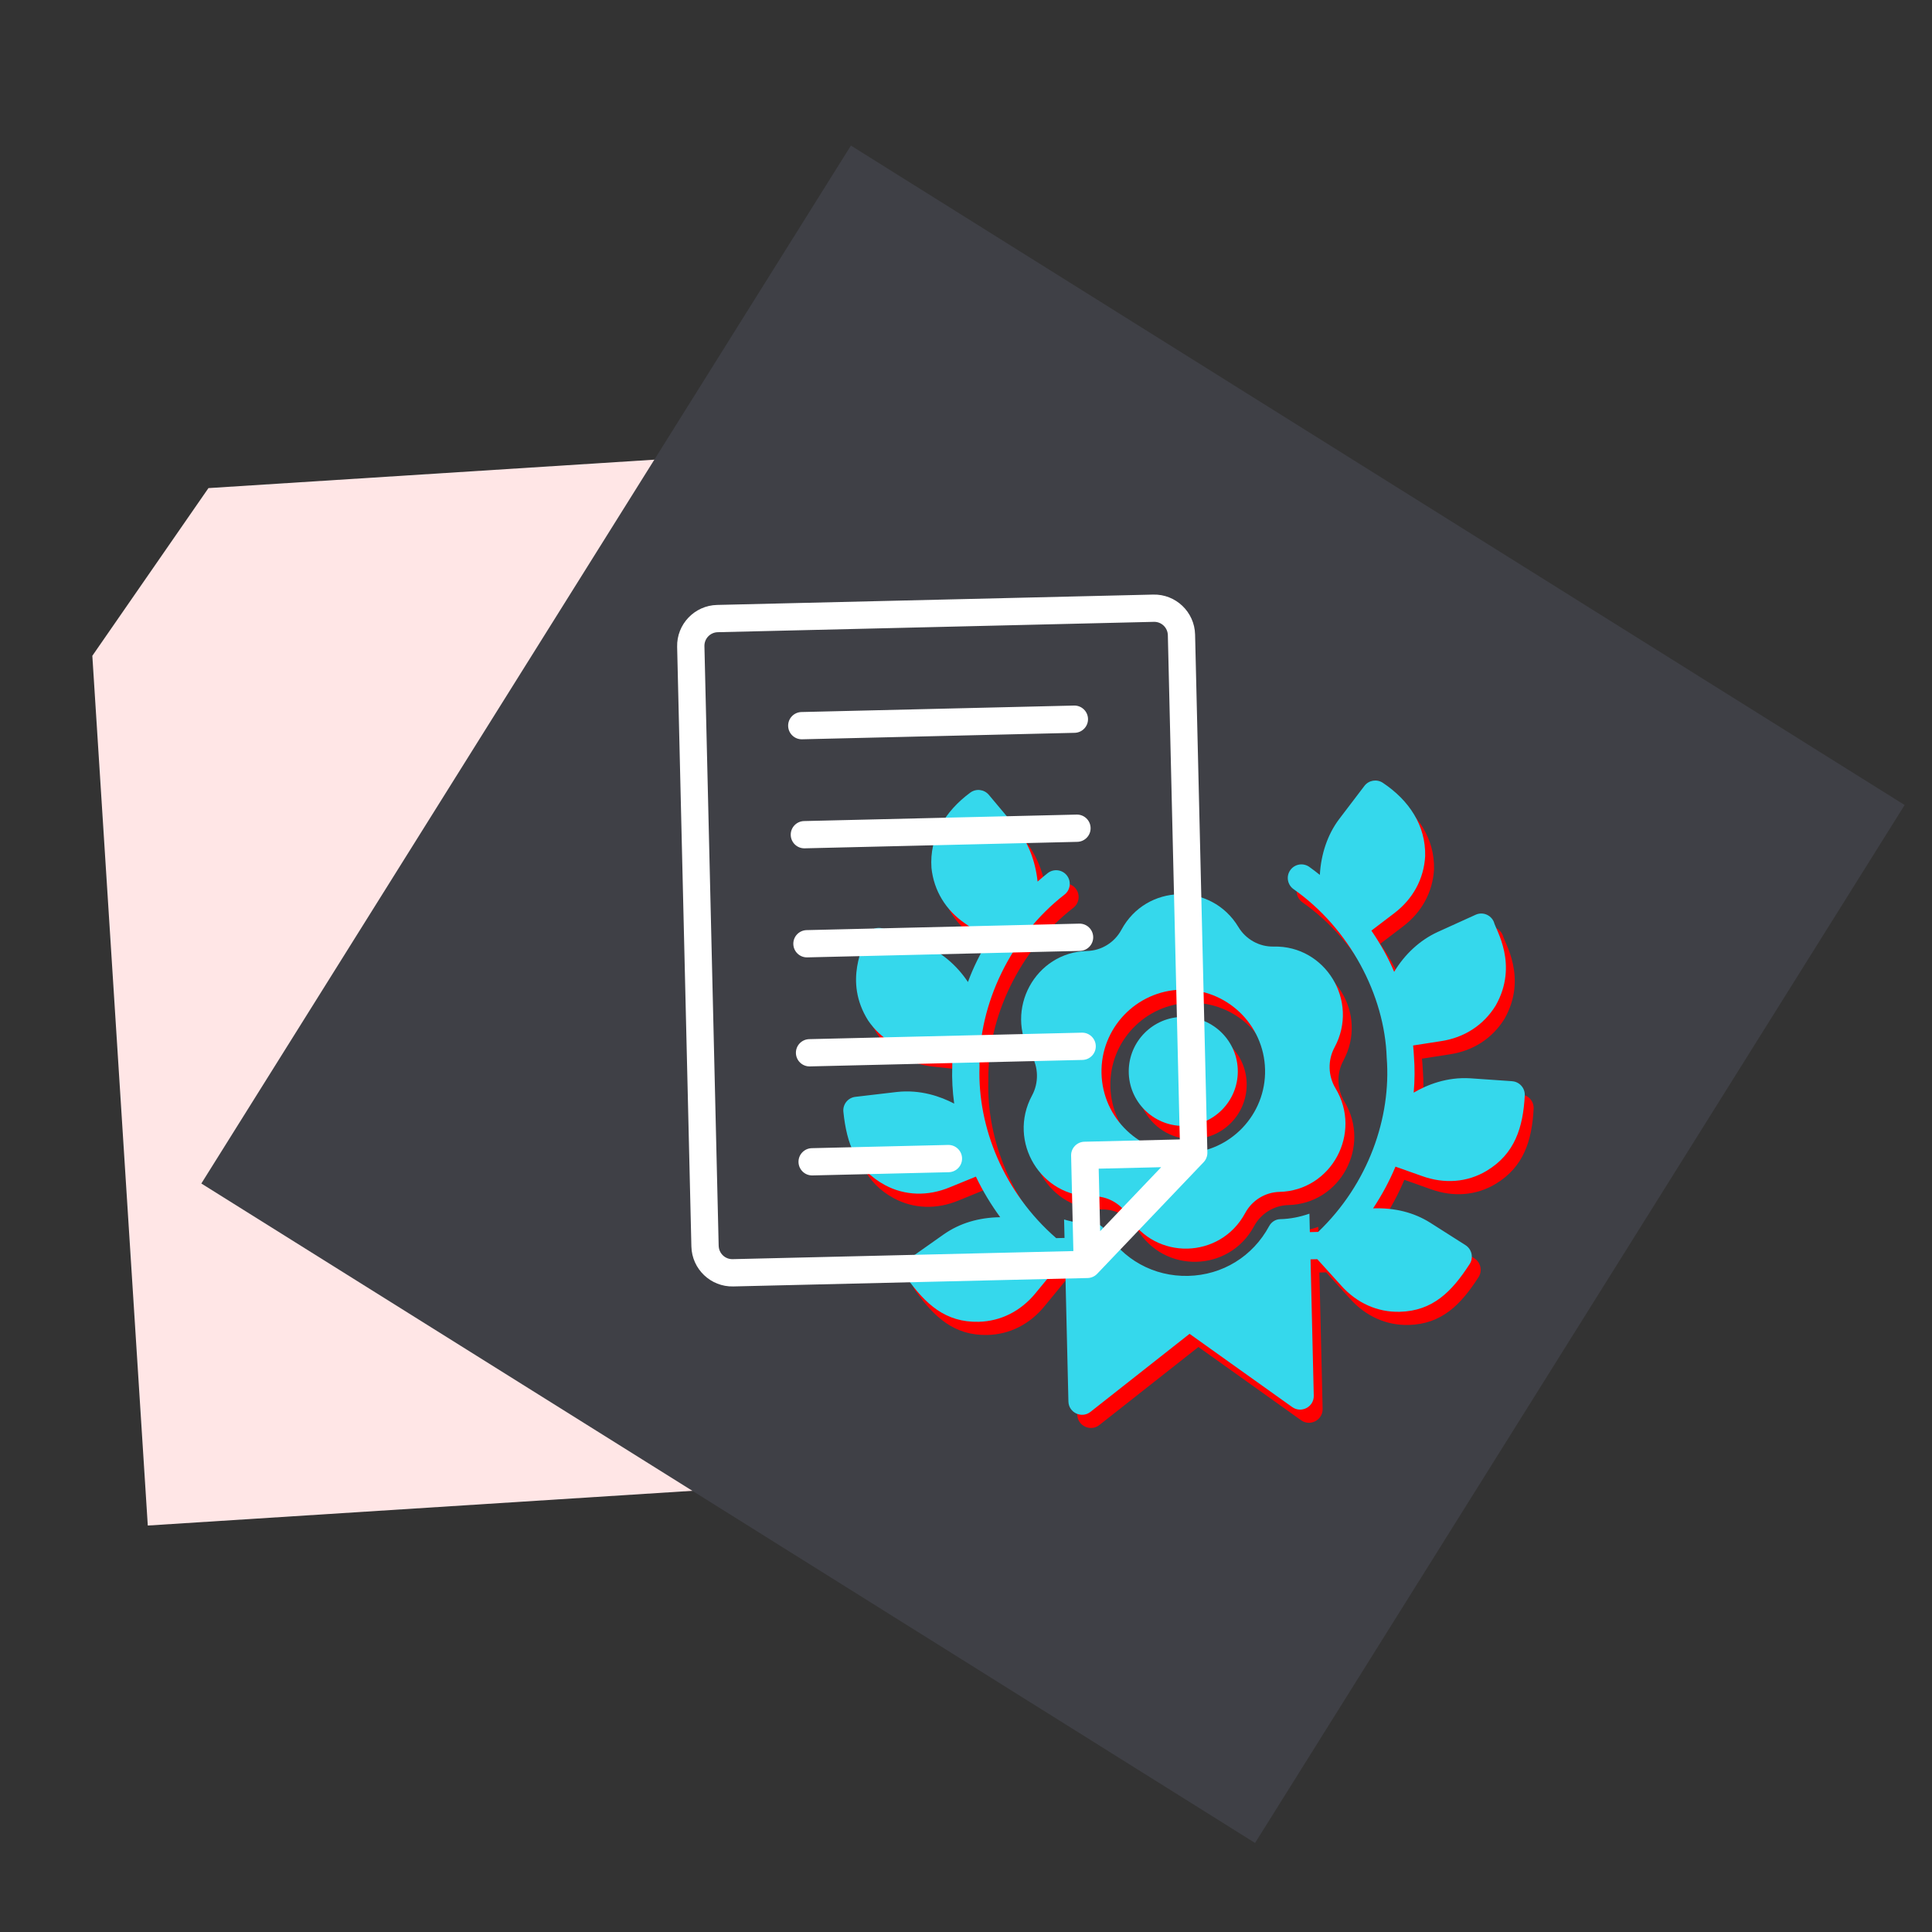 <?xml version="1.0" encoding="UTF-8"?><svg id="Calque_1" xmlns="http://www.w3.org/2000/svg" viewBox="0 0 850.39 850.39"><rect x="0" y="0" width="850.39" height="850.39" fill="#333333" stroke="none"/><defs><style>.cls-1{fill:#3f4046;}.cls-1,.cls-2,.cls-3,.cls-4,.cls-5{stroke-width:0px;}.cls-2{fill:#ffe6e6;}.cls-3{fill:red;}.cls-4{fill:#35d8ec;}.cls-5{fill:#fff;}</style></defs><polygon class="cls-2" points="496.15 189.06 91.75 214.84 40.64 288.66 65.05 671.48 525.04 642.15 496.15 189.06"/><rect class="cls-1" x="189.93" y="168.16" width="547.15" height="538.95" transform="translate(302.75 -179.23) rotate(32.04)"/><path class="cls-3" d="m457.73,469.96c3.31,5.49,3.47,12.41.42,18.05-10.95,20.31,3.99,44.9,26.81,44.35,6.29-.15,12.24,3.15,15.52,8.61,11.9,19.76,40.53,19.1,51.49-1.22,3.02-5.61,8.8-9.18,15.1-9.33,22.83-.54,36.57-25.82,24.67-45.58-3.31-5.49-3.47-12.41-.42-18.05,10.95-20.32-3.99-44.9-26.81-44.35-6.29.15-12.24-3.15-15.52-8.61-11.9-19.76-40.53-19.1-51.49,1.22-3.02,5.61-8.8,9.18-15.1,9.33-22.83.54-36.57,25.82-24.67,45.58Zm66.15-28.56c19.85-.47,36.38,15.29,36.85,35.14.47,19.85-15.29,36.38-35.14,36.85s-36.38-15.29-36.85-35.14c-.47-19.85,15.29-36.38,35.14-36.85Z"/><circle class="cls-3" cx="524.74" cy="477.4" r="24"/><path class="cls-3" d="m669.46,481.7l-18.31-1.27c-10.5-.66-19.22,2.92-25,6.31.48-5.46.51-10.85.1-16.09-.05-1.53-.22-3.11-.36-4.67l12.33-1.92c10.2-1.53,18.69-7.01,24.01-15.64,10.24-18.08-.06-33.55-.77-36.75-1.27-3.19-4.98-4.65-8.05-3.23l-16.72,7.59c-7.8,3.58-14.52,9.81-19.14,17.54-2.54-6.05-5.86-12.07-10.02-18.15l9.99-7.61c8.26-6.24,13.12-15.12,13.68-25.19.29-13.45-7.03-24.52-18.64-32.26-2.65-1.75-6.18-1.15-8.1,1.36l-11.13,14.63c-5.03,6.67-7.98,15.3-8.49,24.55-1.53-1.2-3.05-2.41-4.66-3.54-2.71-1.9-6.45-1.25-8.36,1.46-1.91,2.71-1.25,6.45,1.47,8.36,24.63,17.3,40.09,46.59,40.98,74.15,2.07,26.32-8.03,55.54-30.17,76.71l-3.66.09-.19-8.12c-4.08,1.43-8.39,2.32-12.89,2.42-1.99.05-3.83,1.21-4.81,3.02-7.22,13.39-20.55,21.59-35.67,21.95-15.12.36-28.82-7.2-36.67-20.23-1.06-1.77-2.96-2.84-4.95-2.79-4.5.11-8.85-.57-12.99-1.81l.19,8.12-3.66.09c-23.11-20.09-34.59-48.8-33.77-75.19-.42-27.56,13.63-57.56,37.41-76.01,2.62-2.03,3.1-5.8,1.07-8.42-2.03-2.62-5.8-3.09-8.42-1.07-1.56,1.21-3.02,2.49-4.49,3.76-.95-9.21-4.31-17.69-9.65-24.12l-11.81-14.08c-2.04-2.42-5.6-2.85-8.16-.97-11.23,8.29-18.02,19.69-17.09,33.11,1.04,10.04,6.31,18.68,14.86,24.52l10.34,7.13c-3.87,6.28-6.9,12.45-9.14,18.61-4.97-7.5-11.99-13.4-19.95-16.61l-17.06-6.78c-3.13-1.27-6.77.36-7.89,3.61-.55,3.23-10.11,19.17.98,36.74,5.73,8.36,14.47,13.43,24.73,14.48l12.41,1.33c-.06,1.57-.17,3.15-.14,4.68-.17,5.25.12,10.63.86,16.07-5.93-3.11-14.81-6.28-25.27-5.12l-18.23,2.14c-3.26.38-5.6,3.3-5.27,6.56,1.42,14,5.6,25.42,18.33,32.29,8.74,4.69,18.85,4.96,28.45.98l11.55-4.72c2.97,6.25,6.58,12.23,10.71,17.87-9.53.14-17.84,2.64-24.84,7.53l-15.01,10.59c-2.74,1.93-3.37,5.74-1.39,8.44,8.33,11.65,17.09,19.82,31.75,19.47,9.74-.23,18.61-4.72,25.08-12.66l10.02-12.18,2.98-.07,1.42,59.99c.12,4.98,5.88,7.6,9.71,4.57l43.61-34.35,45.19,32.24c3.97,2.85,9.6-.05,9.48-5.03l-1.42-59.99,2.98-.07,10.58,11.69c6.84,7.63,15.91,11.69,25.65,11.46,14.65-.35,23.02-8.93,30.79-20.96,1.85-2.79,1.04-6.57-1.79-8.37l-15.5-9.86c-7.22-4.55-15.64-6.65-25.17-6.34,3.86-5.83,7.18-11.97,9.85-18.36l11.76,4.17c9.77,3.52,19.86,2.77,28.37-2.33,12.4-7.47,16.03-19.08,16.78-33.13.17-3.27-2.31-6.08-5.58-6.3Z"/><path class="cls-4" d="m453.83,464.16c3.31,5.49,3.47,12.41.42,18.05-10.95,20.31,3.99,44.9,26.81,44.35,6.29-.15,12.24,3.15,15.52,8.61,11.9,19.76,40.53,19.1,51.49-1.22,3.02-5.61,8.8-9.18,15.1-9.33,22.83-.54,36.57-25.82,24.67-45.58-3.31-5.49-3.47-12.41-.42-18.05,10.95-20.32-3.99-44.9-26.81-44.35-6.29.15-12.24-3.15-15.52-8.61-11.9-19.76-40.53-19.1-51.49,1.22-3.02,5.61-8.8,9.18-15.1,9.33-22.83.54-36.57,25.82-24.67,45.58Zm66.15-28.56c19.85-.47,36.38,15.29,36.85,35.14.47,19.85-15.29,36.38-35.14,36.85s-36.38-15.29-36.85-35.14c-.47-19.85,15.29-36.38,35.14-36.85Z"/><circle class="cls-4" cx="520.83" cy="471.59" r="24"/><path class="cls-4" d="m665.56,475.9l-18.31-1.27c-10.5-.66-19.22,2.92-25,6.31.48-5.46.51-10.85.1-16.09-.05-1.53-.22-3.11-.36-4.67l12.33-1.92c10.2-1.53,18.69-7.01,24.01-15.64,10.24-18.08-.06-33.55-.77-36.75-1.27-3.19-4.98-4.65-8.05-3.23l-16.72,7.59c-7.8,3.58-14.52,9.81-19.14,17.54-2.54-6.05-5.86-12.07-10.02-18.15l9.99-7.61c8.26-6.24,13.12-15.12,13.68-25.19.29-13.45-7.03-24.52-18.64-32.26-2.65-1.75-6.18-1.15-8.1,1.36l-11.13,14.63c-5.03,6.67-7.98,15.3-8.49,24.55-1.53-1.2-3.05-2.41-4.66-3.54-2.71-1.9-6.45-1.25-8.36,1.46-1.91,2.71-1.25,6.45,1.47,8.36,24.63,17.3,40.09,46.59,40.98,74.15,2.07,26.32-8.03,55.54-30.17,76.71l-3.66.09-.19-8.12c-4.08,1.43-8.39,2.32-12.89,2.42-1.99.05-3.83,1.21-4.81,3.02-7.22,13.39-20.55,21.59-35.67,21.95-15.12.36-28.82-7.2-36.67-20.23-1.06-1.77-2.96-2.84-4.95-2.79-4.5.11-8.85-.57-12.99-1.81l.19,8.12-3.66.09c-23.11-20.09-34.59-48.8-33.77-75.19-.42-27.56,13.63-57.56,37.41-76.01,2.62-2.03,3.1-5.8,1.07-8.42-2.03-2.62-5.8-3.09-8.42-1.07-1.56,1.21-3.02,2.49-4.49,3.76-.95-9.21-4.31-17.69-9.65-24.12l-11.81-14.08c-2.04-2.42-5.6-2.85-8.16-.97-11.23,8.29-18.02,19.69-17.09,33.11,1.04,10.04,6.31,18.68,14.86,24.52l10.34,7.13c-3.87,6.28-6.9,12.45-9.14,18.61-4.97-7.5-11.99-13.4-19.95-16.61l-17.06-6.78c-3.13-1.27-6.77.36-7.89,3.61-.55,3.23-10.11,19.17.98,36.74,5.73,8.36,14.47,13.43,24.73,14.48l12.41,1.33c-.06,1.57-.17,3.15-.14,4.68-.17,5.25.12,10.63.86,16.07-5.93-3.11-14.81-6.28-25.27-5.12l-18.23,2.14c-3.26.38-5.6,3.3-5.27,6.56,1.42,14,5.6,25.42,18.33,32.29,8.74,4.69,18.85,4.96,28.45.98l11.55-4.72c2.97,6.25,6.58,12.23,10.71,17.87-9.53.14-17.84,2.64-24.84,7.53l-15.01,10.59c-2.74,1.93-3.37,5.74-1.39,8.44,8.33,11.65,17.09,19.82,31.75,19.47,9.74-.23,18.61-4.72,25.08-12.66l10.02-12.18,2.98-.07,1.42,59.99c.12,4.98,5.88,7.6,9.71,4.57l43.61-34.35,45.19,32.24c3.97,2.85,9.6-.05,9.48-5.03l-1.42-59.99,2.98-.07,10.58,11.69c6.84,7.63,15.91,11.69,25.65,11.46,14.65-.35,23.02-8.93,30.79-20.96,1.85-2.79,1.04-6.57-1.79-8.37l-15.5-9.86c-7.22-4.55-15.64-6.65-25.17-6.34,3.86-5.83,7.18-11.97,9.85-18.36l11.76,4.17c9.77,3.52,19.86,2.77,28.37-2.33,12.4-7.47,16.03-19.08,16.78-33.13.17-3.27-2.31-6.08-5.58-6.3Z"/><path class="cls-5" d="m526.03,279.28c-.24-9.92-8.5-17.81-18.43-17.57l-191.98,4.56c-9.92.24-17.81,8.5-17.57,18.43l6.27,263.97c.24,9.92,8.5,17.81,18.43,17.57l155.98-3.7c1.57-.04,3.11-.71,4.2-1.86l46.85-49.12c1.09-1.14,1.7-2.7,1.66-4.29l-5.41-227.97Zm-209.7,269.1l-6.27-263.97c-.08-3.31,2.55-6.06,5.86-6.14l191.98-4.56c3.31-.08,6.06,2.55,6.14,5.86l5.27,221.97-41.99,1c-3.32.08-5.94,2.83-5.86,6.14l1,41.99-149.98,3.56c-3.31.08-6.06-2.55-6.14-5.86Zm194.78-34.64l-26.86,28.17-.65-27.51,27.51-.65Z"/><path class="cls-5" d="m353.05,325.41l119.99-2.85c3.32-.08,5.94-2.83,5.86-6.14-.08-3.31-2.83-5.94-6.14-5.86l-119.99,2.85c-3.32.08-5.94,2.83-5.86,6.14.08,3.31,2.83,5.94,6.14,5.86Z"/><path class="cls-5" d="m354.19,373.4l119.99-2.85c3.32-.08,5.94-2.83,5.86-6.14-.08-3.31-2.83-5.94-6.14-5.86l-119.99,2.85c-3.32.08-5.94,2.83-5.86,6.14.08,3.31,2.83,5.94,6.14,5.86Z"/><path class="cls-5" d="m355.33,421.4l119.99-2.85c3.32-.08,5.94-2.83,5.86-6.14-.08-3.31-2.83-5.94-6.14-5.86l-119.99,2.85c-3.32.08-5.94,2.83-5.86,6.14.08,3.31,2.83,5.94,6.14,5.86Z"/><path class="cls-5" d="m356.47,469.39l119.99-2.85c3.32-.08,5.94-2.83,5.86-6.14-.08-3.31-2.83-5.94-6.14-5.86l-119.99,2.85c-3.32.08-5.94,2.83-5.86,6.14.08,3.31,2.83,5.94,6.14,5.86Z"/><path class="cls-5" d="m417.32,503.96l-59.99,1.42c-3.32.08-5.94,2.83-5.86,6.14.08,3.31,2.83,5.94,6.14,5.86l59.99-1.42c3.32-.08,5.94-2.83,5.86-6.14-.08-3.31-2.83-5.94-6.14-5.86Z"/></svg>
